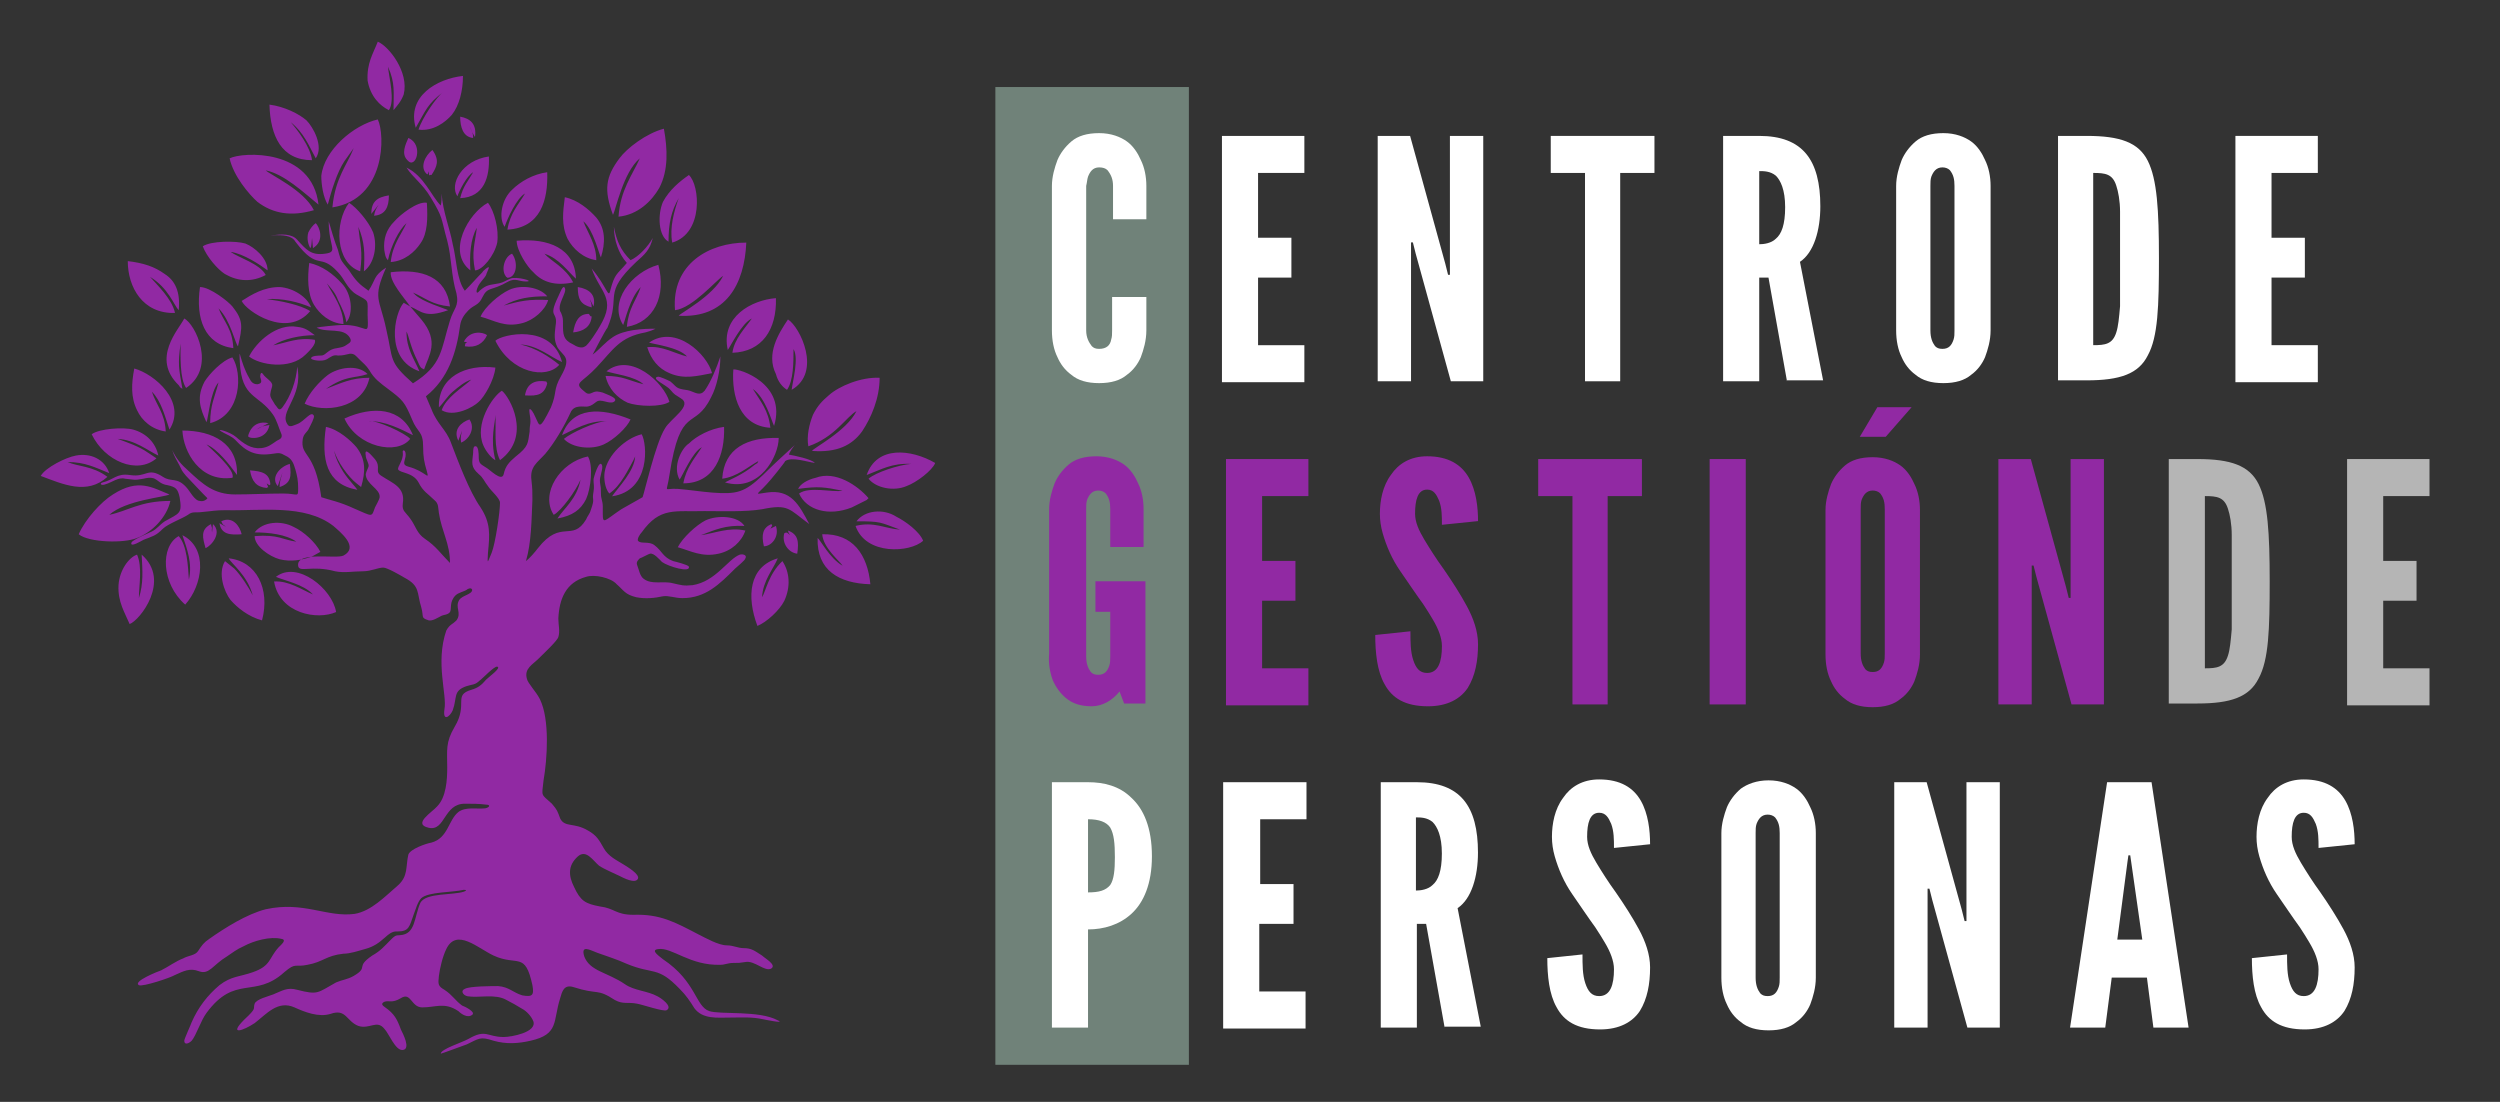 <svg xmlns="http://www.w3.org/2000/svg" xmlns:xlink="http://www.w3.org/1999/xlink" id="Capa_1" x="0px" y="0px" viewBox="0 0 270 119" style="enable-background:new 0 0 270 119;" xml:space="preserve"><rect x="0" y="0" width="270" height="119" fill="#333333" stroke="none"/><style type="text/css">	.st0{fill-rule:evenodd;clip-rule:evenodd;fill:#708279;}	.st1{fill-rule:evenodd;clip-rule:evenodd;fill:#9129A3;}	.st2{fill:#FFFFFF;}	.st3{fill:#9129A3;}	.st4{fill:#B5B5B5;}</style><g>	<rect x="107.5" y="9.4" class="st0" width="20.9" height="105.6"></rect>	<path class="st1" d="M39.8,31.4c-1-0.7-1.4-1.1-2.1-2.2c-0.3-0.4-0.9-1-1-1.5c-0.1-0.3-0.1-0.3-0.2-0.7c-0.4-1-0.7-2.1-1-3.1  c0,2.8,1.1,3.3-0.4,3.5c-1.5,0.2-2-0.4-3-1.5c-0.6-0.7-1.8-0.6-2.6-0.5c-0.6,0.1,0.1,0,0.2,0c0.8,0,1.8,0,2.2,0.7  c2.5,3.3,2.6,1.1,4.6,3.3c0.7,0.7,1,1.8,2,2.4c1.4,0.8,1.2,0.5,1.2,2.2c0.1,2.7,0.1,1-2.8,1.1c-0.3,0-2.6,0.2-2.7,0.3  c1.2,0.6,2.9-0.1,3.6,1.1c0.2,0.4,0,0.5-0.3,0.7c-0.4,0.3-0.6,0.3-1.1,0.4c-1,0.1-1.2,0.8-1.7,0.8c-0.2,0-1.1,0-1.1,0.3  c0,0.2,1.2,0.4,1.7,0.1c0.5-0.3,0.7-0.5,1.2-0.4c0.6,0,0.8-0.1,1.3-0.2c0.5,0,0.6,0.2,1,0.6c0.5,0.5,0.7,0.6,1.1,1.2  c0.5,0.9,1.2,1.4,2,2c1.6,1.2,1.8,1.4,2.6,3.3c0.6,1.5,1.2,1.2,1.2,3c0,1,0.1,1.6,0.4,2.6c0.3,1.1-0.1,0-2-0.5  c-0.7-0.2-0.4-0.5-0.3-1.1c0.1-0.8-0.4-0.8-0.3-0.4c0.1,0.8-0.6,1.5-0.5,1.8c0.2,0.4,1.6,0.3,2.2,1.4c0.5,1,1,1.2,1.7,1.9  c0.5,0.4,0.4,0.8,0.5,1.4c0.3,2,1.2,3.3,1.2,5.4c-1-1-1.5-1.8-2.7-2.6c-0.9-0.6-1-1.4-1.6-2.2c-0.5-0.7-0.9-0.8-0.8-1.6  c0.3-1.8-1.1-2.2-2.3-3c-0.8-0.5,0-0.9-0.7-1.8c-0.2-0.2-1.2-1.5-1-0.4c0,0.4,0.4,0.9,0.3,1.2c-0.1,0.3-0.2,0.4-0.3,0.8  c0,1.1,1.6,1.6,1.5,2.5c0,0.2-0.4,0.9-0.5,1.1c-0.4,1.1-0.2,1-2.3,0.1c-1.5-0.7-2.6-0.9-3.5-1.2c-0.7-5.1-2.3-4.3-2-6.3  c0.1-0.6,0.5-0.7,0.7-1.2c0.1-0.2,0.6-1.1,0.5-1.3c-0.3-0.6-1,0.6-1.8,0.9c-0.3,0.1-0.8,0.4-1,0.1c-1.1-1.4,1.7-3,1-6.3  c-0.1,1.5-0.7,3.2-1.6,4.4c-0.4,0.5-0.5,0-0.8-0.3c-0.2-0.4-0.6-0.8-0.5-1.2c0.1-0.8,0.5-0.9-0.2-1.5c-0.2-0.2-0.4-0.3-0.6-0.6  c-0.2-0.3-0.3,0-0.3,0.3c0.1,0.4,0.3,0.7-0.3,0.8c-0.5,0-0.7-0.3-0.9-0.7c-1-1.7-1.1-3.8-1-1.7c0.2,4,2,3.4,3.6,5.7  c0.4,0.6,0.6,1.4,0.9,2.1c0.1,0.4-0.1,0.5-0.5,0.7c-0.6,0.4-0.9,0.7-1.7,0.8c-1.1,0.1-1.9-0.5-2.7-1.2c-0.7-0.6-2.3-1-1.6-0.6  c0.5,0.3,1.1,0.5,1.5,0.9c1.2,1.3,2.2,1.8,4.1,1.5c0.6-0.1,0.8-0.1,1.3,0.2c0.7,0.3,0.9,0.8,1.1,1.5c0.2,0.7,0.3,1.2,0.3,2  c0,1.1,0,0.6-1.6,0.6c-1.8,0-3.5,0.1-5.2,0.1c-2.3,0-3.5-1.1-5.1-2.6c-0.7-0.6-1.3-1.3-1.7-2.2c0.2,0.7,0.5,1.1,0.8,1.7  c0.3,0.6,0.2,0.5,0.7,1.1l1.8,1.9c0.1,0.1,0.5,0.5,0.5,0.5c-0.1,0.2-0.5,0.4-0.8,0.3c-0.6,0-1.1-1.1-1.5-1.5  c-1-1.1-1.6-0.5-2.5-1.1c-1.7-1.1-1.7,0.1-3.6-0.2c-1.4-0.2-1.7,0.5-2.9,0.8c-0.4,0.1-0.2,0.4,0.3,0.2c0.7-0.2,1.4-0.8,2.1-0.6  c1.1,0.1,0.9,0.2,2,0c1.6-0.4,1.3,0.5,2.6,0.7c0.9,0.2,1.1,0.4,1.3,1.3c0.3,1.8,0,1.7-1.6,2.6c-0.6,0.4-0.8,0.8-1.4,1.1  c-0.4,0.2-2.1,0.9-2.2,1.2c-0.2,0.6,1.1-0.2,1.3-0.3c1-0.4,1.3-0.4,2.1-1.2c0.5-0.5,2.1-1.1,2.7-1.5c0.5-0.4,0.8-0.2,1.5-0.3  c1.2-0.1,1.4-0.2,2.6-0.2c3.7,0.1,8.5-0.7,11.6,1.7c0.8,0.7,2.8,2.3,1.1,3.2c-0.8,0.4-5.1-0.5-4.9,1.1c0.1,0.8,1.4-0.1,4,0.6  c1,0.2,1.9,0,3,0c0.9,0,1.6-0.4,2.2-0.4c0.4,0,1.8,0.8,2.3,1.1c1.7,0.9,1.3,1.6,1.8,3.2c0.3,1.1-0.1,1.1,0.8,1.4  c0.4,0.1,1-0.3,1.4-0.5c0.2-0.1,0.7-0.1,0.9-0.4c0.2-0.3-0.1-1.1,0.6-1.8c0.3-0.3,0.9-0.4,1.2-0.6c0.1-0.1,0.5-0.3,0.6,0  c0,0.5-1.1,0.6-1.4,1.1c-0.5,0.8,0.3,1.4-0.3,2.2c-0.5,0.5-0.7,0.4-1.1,1.1C47,71.6,48.3,75,48,76.6c-0.2,1.4,0.6,0.8,0.9,0.1  c0.5-1.4,0-2.1,1.5-2.6c0.6-0.2,0.9-0.1,1.4-0.6c0.2-0.1,1.6-1.6,1.9-1.5c0.5,0.1-0.9,1.1-1.2,1.4c-0.5,0.6-0.9,0.9-1.6,1.1  c-2,0.6-0.3,1.5-1.8,4c-1,1.7-0.8,2.5-0.8,4.4c0,1.3-0.1,3.2-1.1,4.2c-0.5,0.6-2.7,1.9-0.9,2.3c1.8,0.4,1.6-2.6,3.9-2.6  c0.8,0,1.5,0,2.3,0.1c0.5,0,0.4,0.3-0.1,0.4c-0.9,0.1-2.1-0.2-2.9,0.4c-1.1,0.9-1.1,2.8-2.9,3.3c-0.6,0.1-2.3,0.7-2.5,1.3  c-0.3,1.3,0,2.3-1.1,3.3c-1.4,1.2-2.9,2.8-4.7,3.1c-3,0.4-5.5-1.4-9.6-0.5c-2,0.5-4.4,2-6.1,3.2c-0.6,0.4-0.8,0.7-1.2,1.3  c-0.3,0.5-1.1,0.5-1.6,0.8c-0.8,0.3-1.6,0.9-2.4,1.3c-0.3,0.1-3.1,1.2-2.4,1.6c0.4,0.2,3.4-0.8,3.9-1.1c0.9-0.4,1.6-0.8,2.6-0.4  c1.1,0.4,1.5-0.7,3-1.6c0.6-0.4,1.1-0.8,1.8-1.1c1.1-0.6,2.9-1.1,4.1-0.8c0.6,0.1,0,0.6-0.3,0.9c-1.1,1.2-0.8,2-2.8,2.7  c-1.4,0.5-2.3,0.4-3.6,1.4c-1.3,1.1-2.3,2.4-3,4c-0.1,0.3-0.8,1.8-0.8,2c0,0.5,0.5,0.3,0.8,0c0.5-0.6,1-2.2,1.6-3  c3.1-4.2,5.2-1.5,8.4-4.4c1.3-1.1,1.1-0.5,2.5-0.8c1.7-0.3,2-1,3.9-1.2c0.7,0,1.6-0.3,2.3-0.5c2-0.5,2.4-2,3.5-1.9  c1.3,0,1.3-0.5,1.8-1.9c0.2-0.5,0.4-1.3,0.8-1.7c0.8-0.7,3.3-0.6,4.6-0.9c0.3,0,0.3,0.1,0,0.2c-1.2,0.4-4.1,0.1-4.7,1.2  c-0.7,1.6-0.5,3.4-2.2,3.5c-0.5,0-0.6,0.1-1,0.5c-0.7,0.7-1.1,1.2-2,1.7c-1.9,1.3-0.3,1.2-2,2.2c-0.7,0.4-1.2,0.4-1.9,0.7  c-2,1.1-1.9,1.4-4.2,0.8c-1.1-0.3-1.6,0.1-2.6,0.5c-0.5,0.2-1.8,0.5-2,1c-0.2,0.6,0.3,0.4-1.1,1.7c-1.8,1.8-0.1,1.2,1.1,0.4  c1.3-1,2.5-2.5,4.3-1.7c1.1,0.5,2.6,1.1,3.9,0.7c1.7-0.6,1.7,0.8,3,1.3c1.2,0.4,2-0.7,2.8,0.3c0.5,0.5,1.2,2.4,2,2.3  c0.9-0.1,0-1.8-0.2-2.2c-0.4-1.1-0.7-1.7-1.7-2.4c-0.3-0.2-0.5-0.4-0.1-0.6c0.5-0.2,0.8,0.2,1.8-0.4c1.1-0.7,1.1,1,2.3,1  c1.5,0,2.4-0.6,3.9,0.4c0.3,0.3,1,0.8,1.5,0.4c0.4-0.3-0.8-0.9-1.1-1c-0.8-0.6-1-1.1-1.9-1.7c-0.7-0.4-0.7-0.6-0.6-1.5  c0.1-0.8,0.4-2.1,0.8-2.9c1.1-2.3,3.4-0.1,5.1,0.7c2.6,1.2,3.4-0.5,4.2,3.2c0.2,1.1,0,1.3-1.1,1.1c-1-0.3-1.4-0.9-2.6-1  c-0.6,0-3.1,0-3.6,0.3c-0.5,0.2-0.2,0.7,0.3,0.8c1.2,0.2,3-0.3,4.2,0.4c0.6,0.3,1.1,0.6,1.6,0.9c0.6,0.3,1.1,0.9,1.3,1.4  c0.4,1.2-2.4,1.7-3.2,1.7c-1.8,0-1.9-0.9-3.8,0.2c-0.7,0.4-3,1.1-3,1.6c0.1,0,2.5-0.9,2.8-1c1.3-0.6,1.4-0.9,2.9-0.4  c1.4,0.4,2.7,0.3,4,0c3.1-0.7,2.4-2.1,3.2-4.6c0.2-0.7,0.4-1.5,1.4-1.2c2.8,0.9,2.5,0.1,4.5,1.4c0.9,0.5,1.4,0.2,2.4,0.4  c0.6,0.1,2.9,0.9,3.2,0.7c0.7-0.4-0.6-1.3-1-1.5c-1.1-0.6-2.5-0.6-3.5-1.3c-1.9-1.3-3.8-1.4-4.4-3c-0.4-1.3,0.6-0.7,1.4-0.4  c1.1,0.4,2.1,0.7,3.2,1.2c2.9,1.2,3.3,0.2,5.7,2.7c0.7,0.7,1.1,1.3,1.6,2.1c0.9,1.2,2.5,1,3.8,1s2.4-0.1,3.7,0.2  c0,0,2.4,0.5,1.5,0.1c-2-1.1-6.2-0.6-7.4-1c-1.5-0.5-1.4-3.2-5-5.6c-0.2-0.2-1.5-1-0.5-1.1c1.5-0.2,3.4,1.8,6.7,1.7  c0.5,0,0.8-0.2,1.4-0.2c0.6,0,0.7,0,1.3-0.1c1-0.2,2.1,1.1,2.8,0.7c0.6-0.4-0.7-1.1-1-1.4c-0.8-0.5-1.1-0.8-2-0.8  c-0.6,0-1.1-0.3-1.8-0.3c-0.9,0-2.3-0.8-3.1-1.2c-2.5-1.3-4.1-2.2-7-2.1c-1.9,0-2-0.7-3.6-0.9c-1.6-0.3-2.1-0.6-2.8-2.1  c-0.6-1.2-0.7-2.3,0.4-3.3c0.9-0.8,1.6,0.4,2.3,1c0.6,0.4,1.6,0.8,2.2,1.1c0.4,0.2,1.7,0.9,2,0.3c0.2-0.5-1.2-1.3-1.5-1.5  c-0.8-0.5-1.7-0.9-2.2-1.8c-0.5-0.9-0.8-1.4-1.7-1.9c-1.5-0.9-2.5-0.3-3-1.3c-0.3-0.8-0.3-0.9-0.9-1.6c-1.2-1.1-1.1-0.7-0.9-2.5  c0.4-2.3,0.7-6.6-0.4-8.8c-0.4-0.8-1.3-1.7-1.4-2.2c-0.3-1.1,0.6-1.5,1.3-2.2c0.5-0.5,2-1.9,2.1-2.3c0.2-0.6,0-1.3,0-2  c0.1-2.1,0.8-3.9,3-4.5c0.9-0.3,2.7,0.1,3.3,0.8c0.8,0.7,0.9,1.1,2.1,1.4c1,0.2,2,0.1,2.9-0.1c0.6-0.1,1.3,0.2,2.1,0.2  c2.5,0,4-1.5,5.7-3.2c0.2-0.2,1.1-0.9,1.1-1.1c0.2-0.3-0.2-0.5-0.6-0.4c-1.3,0.5-2.6,2.9-5.1,3.3c-1,0.1-1.2,0-2.1-0.2  c-1.1-0.3-2.3,0.2-3.2-0.5c-0.4-0.3-0.5-1-0.7-1.5c-0.1-0.3,0.1-0.5,0.3-0.7c0.1,0,1-0.5,1.1-0.5c0.4-0.1,1,0.6,1.3,0.9  c0.7,0.5,3.1,1.2,2.9,0.5c-0.1-0.2-1.3-0.5-1.7-0.6c-1.1-0.4-1.2-1.1-2-1.7c-0.6-0.5-1.5-0.1-1.8-0.5c-0.1-0.2,0.2-0.7,0.4-0.9  c2-2.8,3.6-2.2,6.8-2.3c1.9,0,4.4,0.1,6.2-0.2c2.9-0.6,2.9,0,5.1,1.6c-1.1-2.1-2-3.8-4.6-3.4c-1.4,0.2-1.1,0.3,0-0.9  c0.4-0.4,2-2.4,2-2.5c0.7-0.5,2.4,0.1,3.2,0.2c-0.3-0.4-2.2-0.8-2.8-0.9c0.2-0.7,1.6-2.1,0.6-1c-1.1,1-2.3,2.1-3.4,3.2  c-2,1.9-2.8,2.1-5.5,1.9c-1.2-0.1-2.5-0.3-3.7-0.4c-1.6-0.1-1.2,0.6-0.9-1.5c1.2-7.8,2.7-4.7,4.5-8.4c0.6-1.1,1-2.9,1-4.4  c-0.4,1.2-1,2.7-1.7,3.7c-0.5,0.6-1,0.2-1.6,0c-0.3-0.1-0.7-0.1-1-0.2c-0.5-0.1-0.7-0.5-1.1-0.8c-0.2-0.1-1.2-0.6-1.4-0.5  c-0.7,0.2,1,0.9,1.4,1.4c0.5,0.6,0.5,0.5,1.1,0.9c1.4,0.8-1.1,2.2-1.7,3.3c-1,1.6-2.2,6.9-2.4,7.4L67.1,55c-1.8,1.2-2,1.7-2,0.5  c0-0.3,0-0.5,0-0.8c0-0.6-0.2-0.8-0.2-1.4c0-0.6,0-0.6-0.1-1.2c-0.1-0.6,0.4-1.5,0.2-1.9c-0.3-0.6-0.9,1.4-0.9,1.6  c0,0.5,0.1,0.7,0,1.3c-0.2,1.1,0.2,0.6-0.3,2c-0.1,0.4-0.4,0.7-0.5,1c-1.5,2.5-2.7-0.1-5.2,3.1c-0.3,0.4-0.9,1.1-1.3,1.4  c0.6-2,0.6-4.5,0.7-6.6c0-1,0-1.2-0.1-2.1C57.2,50.4,58,50,58.9,49c1-1.2,2-2.9,2.7-4.4c0.4-1,1.5-0.6,1.9-0.7  c0.4-0.1,0.5-0.2,0.9-0.5c0.5-0.4,1.4,0.3,1.9,0c0.6-0.4-0.8-0.8-1.2-1c-0.4-0.1-0.7-0.2-1.1,0c-0.6,0.3-0.7,0-1.1-0.3  c-0.9-0.8,0-0.8,1.5-2.4c1.8-1.9,2.5-3.3,5.3-3.8c0.4-0.1,0.7-0.2,1.1-0.4c-1.4,0-3.4,0.1-4.6,0.9c-0.9,0.6-1.4,1.3-2.2,1.9  c0,0,1.4-2.7,1.6-2.9c1.5-3.5-0.6-3.6,3.1-7.1c0.9-0.8,1.5-1.3,1.8-2.6c-0.5,0.9-1.5,2-2.4,2.4c-1.1-1.1-1.5-2.1-1.8-3.6  c0,1.4,0.5,2.9,1.4,3.9c-1.1,1.3-1.3,1.1-1.8,3c-0.2,0.9-0.4-0.5-2-2.4c0.9,2.6,2.7,3.2,0.9,6.2c-0.2,0.4-1.3,2.1-1.6,2.2  c-0.4,0.3-1,0-1.3-0.2c-1.1-0.5-1.1-1.1-1.1-2.2c0-0.6,0-0.7-0.2-1.2C60,33,61.3,31.6,61,31.1c-0.2-0.4-0.5,0.5-0.7,0.9  c-1.2,2.5,0,1.5-0.3,3.2c-0.1,0.9-0.2,1.5,0.2,2.3c0.6,1,1.6,1,0.4,3.1c-0.9,1.6-0.4,1.7-1.1,3.4c-1.3,2.6-1.2,2-1.7,1  c-0.1-0.3-0.8-1.5-0.6-0.3c0.2,1.1,0,1,0,1.9c-0.2,1.3-0.1,1.6-1.5,2.7c-0.7,0.6-1.1,1-1.3,1.9c-0.2,0.9-1.5-0.5-1.9-0.7  c-0.6-0.4-0.8-0.4-0.8-1.2c0-0.2,0-1.2-0.4-1.1c-0.2,0-0.2,0.5-0.2,0.7c-0.1,1.1-0.3,1.5,0.6,2.3c0.5,0.4,0.6,0.8,1,1.3  c0.3,0.5,1.3,1.3,1.3,1.8c0,1-0.5,4.4-0.9,5.4c-0.4,0.9-0.5,1.5-0.4,0c0.2-2,0.3-3.2-0.8-4.9c-1.2-1.7-2.4-4.9-3.2-7  c-0.5-1.4-1.5-2-2.1-3.6c-0.2-0.5-0.4-0.9-0.6-1.4c2.4-1.9,3.3-4.7,3.7-7.7c0.1-0.6,0.4-1.1,0.9-1.6c0.6-0.6,1.1-0.5,1.5-1.4  c0.6-1.2,0.9-0.6,2.8-1.7c0.8-0.4,1.1,0,1.9,0c1.1,0-1.1-0.6-1.7-0.3c-0.5,0.2-0.7,0.4-1.2,0.5c-1,0.2-1.3,0.1-2.1,0.8  c-0.4,0.5-0.4,0-0.2-0.4c0.2-0.5,0.7-0.9,0.9-1.3c0-0.1,0.3-0.7,0.3-0.8c0-0.2-0.7,0.4-0.7,0.5c-0.6,0.6-1.2,1.3-1.9,2  c-0.9-1.2-0.9-3.5-1.3-5c-0.3-1.7-1.1-3.6-1.2-5.5c0,0.4,0,0.9-0.1,1.3c-1-1-1.8-3.2-3.7-4.1c0.7,1.1,1.7,1.7,2.6,3.2  c1.4,2.3,1.1,2.2,1.8,4.7c0.5,1.9,0.4,3.7,1,5.7c0.3,1.4-0.3,1.6-0.7,2.9c-1,3.2-0.8,4.8-4,6.8c-2.7-2.4-2.1-2.5-2.9-5.9  c-0.7-3.3-1.5-3.2,0-6.6C40.3,29.8,40.6,30.2,39.8,31.4L39.8,31.4z M49.4,21.2c0.2-0.6,1-2.2,1.7-2.6c-0.5,0.9-1.1,1.5-1.4,2.8  c2.6-0.1,3.2-2.3,3.1-4.5C49.9,17.3,48.5,19.9,49.4,21.2L49.4,21.2z M49.5,47.6l0.4-1.1c-0.1,0.5-0.2,0.7-0.1,1.3  c0.8-0.3,1.6-1.5,0.9-2.5C49.8,45.6,48.9,46.4,49.5,47.6L49.5,47.6z M29.1,45.9c-0.7,0.1-1,0.2-1.4,0.5l1.3-0.7  c-1.8-0.4-2.2,1.3-2.2,1.4C26.8,47.4,28.8,47.6,29.1,45.9L29.1,45.9z M51.1,14.9c0-0.6-0.2-0.8-0.4-1.3c0.1,0.3,0.4,0.9,0.6,1.2  c0.2-1.4-0.5-2-1.6-2.2C49.7,13.7,50,14.8,51.1,14.9L51.1,14.9z M33.5,26.8c0.1-0.2,0.1,0.1,0.2-1.1l0.1,1.1  c1.3-0.8,0.7-2.3,0.3-2.7c-0.3,0.2-0.6,0.6-0.8,1C33.1,25.8,33.3,26.4,33.5,26.8L33.5,26.8z M50.1,36.9c0.1,0,0.3,0.1,0.4,0  c-0.3,0.3-0.2,0-0.3,0.5c1.2,0.2,2-0.3,2.4-1.2C52.1,35.8,50.7,35.7,50.1,36.9L50.1,36.9z M22.2,59.2c0.7-0.3,1.8-1.7,0.8-2.6  l-0.1,0.9c-0.1-0.6,0.1-0.2-0.1-0.8v-0.1C21.6,57.2,21.9,58.1,22.2,59.2L22.2,59.2z M40.1,23.1l0.8-1c-0.3,0.5-0.4,0.6-0.5,1.2  c1.2-0.1,1.6-0.9,1.6-2.2C40.7,21.3,40.1,21.8,40.1,23.1L40.1,23.1z M63.9,33.2c0-0.5-0.1-0.5-0.2-0.9l0.4,0.8  c0.3-1.3-0.5-1.9-1.7-2.1C62.4,32.3,62.7,32.9,63.9,33.2L63.9,33.2z M54.8,30c1,0,1.2-1.7,0.5-2.6c-0.8,0.3-1.2,1.7-0.7,2.4  C54.7,30,54.6,29.8,54.8,30L54.8,30z M61.9,35.9c1.1-0.1,1.9-0.6,2-1.7c-0.2-0.2,0,0.2-0.3-0.3C62.5,33.9,62.1,34.7,61.9,35.9  L61.9,35.9z M85.3,57.8c-0.2-0.2-0.3-0.4-0.6-0.2c-0.3,1.1,0.5,2.1,1.4,2.2c0.2-1.3,0.1-2.1-1-2.5C85.2,57.7,85.2,57.5,85.3,57.8  L85.3,57.8z M30,52.5c0.1-0.3,0.5-1.4,0.5-1.5c-0.1,0.6-0.3,0.8-0.3,1.6c1.2-0.4,1.3-1.1,1.1-2.5C30.2,50.4,29.2,51.6,30,52.5z   M82.5,59c0.8,0,1.7-1,1.3-2.2l-0.6,0.3c0.3-0.5,0.2-0.3,0.1-0.5C82.4,57,82.2,57.7,82.5,59L82.5,59z M23.9,56.3  c0.2,0.5,0.2,0.3,0.5,0.6l-0.7-0.4c0.2,1.2,1.1,1.3,2.4,1.2C25.9,56.8,25.1,55.7,23.9,56.3L23.9,56.3z M28.8,52.7  c0.1-0.2,0.3,0.2,0-0.5c0.4,0.3,0.3,0.2,0.4,0.1c-0.1-1.2-0.9-1.4-2.2-1.5C27.2,52,27.7,52.6,28.8,52.7L28.8,52.7z M46.1,18.8  c0.2,0,0,0.2,0.2-0.3c0.1,0.8-0.1,0.3,0.3,0.4c0.6-0.9,0.9-1.6,0.1-2.7C45.9,16.8,45.3,18.1,46.1,18.8L46.1,18.8z M56.7,42.7  c1.4,0.1,2.1-0.1,2.4-1.3l-0.1-0.2C57.8,41,56.9,41.4,56.7,42.7L56.7,42.7z M44.1,14.9c-0.3,0.7-0.8,1.7-0.1,2.4  C44.9,18.4,45.8,15.6,44.1,14.9z M4.4,51.4c2.4,0.9,5,2.1,7.2,0.1c-1.6-1.2-3.2-1.1-4.3-1.6c1.9,0,3,0.6,4.5,1.2  c-0.5-1.5-2-2.2-3.6-1.9C7.1,49.4,4.9,50.5,4.4,51.4L4.4,51.4z M38.6,52.9c-0.1-0.2-0.9-1-1.5-1.9c-0.4-0.6-0.9-1.6-1-2.3  c0.3,1.1,1.5,2.8,2.4,3.5l0.5,0.4c0.5-1.7,0.5-3-0.5-4.3c-0.6-0.7-1.9-1.9-3.3-2.2C34.7,49.6,35.2,52.3,38.6,52.9L38.6,52.9z   M44.3,33.1c1.2,0.5,1.6,1.3,4.1,0.4c-0.4-0.2-2.8-0.9-3.6-1.7c-0.1-0.1-0.1-0.1-0.2-0.2c1.4,0.6,2,1.3,4,1.5  c-0.4-3.2-3-4.1-6.4-3.7C42.1,30.5,43.7,32.2,44.3,33.1l-0.7-0.4c-1,1.1-2.1,6.1,1.7,7.4c-0.6-1.4-1.4-2.4-1.4-4.3  c0.3,0.6,0.4,1.6,1.2,3.2c0.3,0.7,0.3,0.7,0.7,0.9c0.5-1.5,1.7-3-0.3-5.4L44.3,33.1z M25.2,37.6c-0.1-2.1-1-2.8-1.6-4.3  c1.3,1.3,1.8,3.8,2.1,4.1c0.5-2.1,0.6-2.8-0.6-4.3c-0.4-0.5-2.4-2.1-3.5-2.1C21.1,34.4,22.1,37.2,25.2,37.6L25.2,37.6z M60.7,47  c1.3-0.6,2.9-1.6,4.8-1.5c-1.2,0-3.9,1.3-4.6,1.9c0.9,1,3,1.2,4.3,0.6c1.1-0.5,2.5-1.8,2.9-2.7C64.9,44,61.8,43.9,60.7,47L60.7,47z   M81.8,67.6c1-0.4,2.4-1.7,2.9-2.7c0.7-1.5,0.6-3.1-0.2-4.3c-1.5,1.4-1.8,3.3-2.2,3.9c0.1-1.8,1.2-3,1.7-4.2  C80.9,61.2,80.6,64.4,81.8,67.6L81.8,67.6z M37.2,45.2c1.4,3.1,5.7,4,7.1,2.2c-0.5-0.6-3.7-2.1-4.5-1.9c1.7-0.1,3.6,0.9,4.8,1.5  C43.4,44,40.3,43.8,37.2,45.2L37.2,45.2z M41.9,28.1c0.3-1.5,1.2-3.3,2-4c-0.6,1.3-1.5,2.3-1.7,4.2c1.5-0.1,2.6-1.1,3.2-2  c0.8-1.1,0.8-2.8,0.7-4.4c-1-0.2-2.9,1.3-3.5,2c-0.9,0.9-1.2,1.9-1.1,3.1C41.6,27.5,41.6,27.8,41.9,28.1L41.9,28.1z M21.9,26.6  c0.4,1.1,1.6,2.5,2.4,3c1.4,0.8,2.9,0.9,4.4,0.1c-0.6-1.2-3-1.9-3.8-2.5c1.4,0.2,3.2,1.4,4,2c0-1.3-1.4-2.5-2.4-2.9  C25.5,26,22.8,26,21.9,26.6L21.9,26.6z M83.2,46.2c-0.2-1.9-1.1-2.9-1.9-4.2c1.4,1,2,3.4,2.3,4c1.4-4.6-3.8-6.2-4.4-6.1  C79,42.8,79.9,46,83.2,46.2L83.2,46.2z M20.4,62.6c-0.1-1.5-0.2-3.7-1.1-4.7c-2,1.1-1.9,5.1,0.7,7.4c1.9-2.1,2.5-6.1-0.3-7.5  C20.2,59.3,20.8,60.8,20.4,62.6L20.4,62.6z M18.9,33.8c-0.3-1.5-2-3.1-2.7-3.9c2,1.2,2.6,3.1,3.1,3.6c0.2-2-0.4-3.2-1.5-3.9  c-1.1-0.8-2.3-1.2-4-1.4C13.8,31,15.4,33.9,18.9,33.8L18.9,33.8z M64.4,28.1c0-1.7-0.9-2.9-1.4-4.2c1.1,0.9,1.7,3.6,1.9,3.9  c0.5-1.6,0.5-3.1-0.5-4.3c-0.8-0.9-2-1.9-3.4-2.2c-0.2,1.6-0.4,3,0.3,4.5C61.9,26.9,63,27.9,64.4,28.1L64.4,28.1z M73.2,59.1  c1.4,0.4,2.6,1.1,4.4,0.7c1.4-0.3,2.5-1.3,2.9-2.5c-1.8-0.4-3.3,0.3-4.8,0.5c1.6-0.6,2.6-1.1,4.7-1c-0.7-1.1-2.9-1.2-4.2-0.6  C75.2,56.7,73.7,58.1,73.2,59.1L73.2,59.1z M65.5,40.1c0.8,0.3,3,0.5,4,1.4c-1.6-0.4-2.2-0.9-4.1-0.9c0.3,1.4,1.3,2.4,2.4,2.9  c1.1,0.4,3.6,0.5,4.5-0.1C71.7,41.3,68.1,38,65.5,40.1L65.5,40.1z M38.9,29.3c0.3-2.2,0-2.8-0.2-4.8c0.7,1.7,0.7,2.8,0.6,4.8  c1.1-0.8,1.5-2.7,1-4.2c-0.5-1.2-1.8-2.7-2.6-3.2C36.1,24,36.2,28.4,38.9,29.3L38.9,29.3z M14,67.4c1.1-0.4,4.5-4.7,1.3-7.5  c0.1,1.8,0.2,3.1-0.3,4.7c0-1.3,0.4-3.4-0.2-4.7c-0.9,0.3-1.9,1.7-2,3.3C12.7,65,13.5,66.2,14,67.4L14,67.4z M51.9,34.2  c1.5,0.4,2.6,1.2,4.5,0.7c1.2-0.3,2.5-1.4,2.8-2.5c-2.1-0.1-3,0.1-4.8,0.6c1.5-0.8,2.8-1,4.7-1c-0.8-1-2.8-1.3-4.1-0.7  C53.9,31.8,52.3,33.2,51.9,34.2L51.9,34.2z M50.8,29.2c-0.1-1.6,0-3.4,0.7-4.6c-0.2,1.7-0.6,2.6-0.2,4.6c0.8,0,2.1-1.6,2.4-3  c0.2-1.4-0.3-3.4-1-4.3C50.6,23,48.2,27.2,50.8,29.2L50.8,29.2z M61.9,30.5c-0.8-1.6-2.4-2.3-3.1-3.1c1.6,0.5,2.6,2,3.4,2.7  c-0.1-3.3-3-4.4-6.4-4.1c0,1.1,1.2,2.9,1.8,3.4C58.6,30.5,60,30.9,61.9,30.5L61.9,30.5z M27.5,57.5c1.5,0,3.4,0.2,4.5,1  c-1.5-0.2-1.9-0.8-4.5-0.6c0,1.1,1.6,2.2,2.7,2.5c1.2,0.3,2.4,0.1,3.5-0.3l0.9-0.5c-0.5-1-1.8-2.2-2.9-2.7  C30.4,56.2,28.4,56.3,27.5,57.5L27.5,57.5z M65.8,53.3c0.6-0.4,1.1-1,1.6-1.8c0.2-0.3,1.1-1.9,1.2-2.2c-0.1,1.6-1.8,3.3-2.5,4.3  c4.2-0.6,3.8-5.7,3.2-6.7c-1.7,0.4-3.7,2.2-4,4.1C65.2,51.6,65.3,52.7,65.8,53.3L65.8,53.3z M93.6,51.3c1.6-0.6,2.7-1.3,4.8-1.2  c-1.3,0.1-3.8,0.9-4.6,1.6c0.8,1,2.7,1.4,4.1,0.8c1.1-0.4,2.8-1.7,3.1-2.5C98.4,48.5,94.7,48.1,93.6,51.3L93.6,51.3z M72.2,26.1  c0-2,0.3-3.3,1.1-4.7c-0.5,1.4-1,3.2-0.7,4.8c3.4-1,3-6.2,1.8-7.3c-1,0.7-2.1,1.6-2.8,2.9C71,23.2,71.1,25.5,72.2,26.1z M54.5,24.5  c0.3-0.9,1.3-3.1,2.2-3.6c-0.7,1.2-1.6,2.1-1.9,3.9c3.6-0.2,4.4-3.2,4.3-6.2c-1.5,0.2-2.9,1-3.8,1.9C54.2,21.5,53.8,23.5,54.5,24.5  L54.5,24.5z M17.9,46.6c-0.1-2-1-2.8-1.5-4.3c1,1,1.4,2.6,1.9,4.1c1.9-3-1.6-6-3.8-6.6c-0.3,1.6-0.4,3.1,0.3,4.5  C15.3,45.4,16.4,46.4,17.9,46.6L17.9,46.6z M53.5,49.7c-0.6-2.4,0-4,0-4.9c0.1,1.6-0.2,3.5,0.5,4.9c3.5-2.6,1-6.9,0.2-7.5  c-1,0.6-3,3.6-2,5.9C52.5,48.8,53.1,49.5,53.5,49.7L53.5,49.7z M25.1,51.6c0.4-0.8-2.4-3.2-2.8-3.6c1.2,0.5,2.5,2.2,3.3,3.3  c0.1-3.4-2.6-4.8-5.9-4.8C19.8,48.8,21.6,52.1,25.1,51.6L25.1,51.6z M22.3,45.6c0.2-0.4,0.4-3.3,1.3-4.3c-0.4,1.6-0.9,2.4-0.9,4.4  c3.4-0.9,3.5-5.4,2.4-7.1c-1.1,0.3-2.5,1.8-3,2.6C21.2,42.9,21.6,44.1,22.3,45.6L22.3,45.6z M86.2,52.8c2.2-0.3,2.8-0.2,4.8,0.2  c-1.1,0.2-3.6-0.5-4.7,0.3c0.8,1.8,3.2,2.5,5.7,1.5l1.6-0.8c0.1-0.1,0.1-0.1,0.2-0.2c-1.2-1.4-3.6-3-5.7-2.2  C87.2,51.8,86.4,52.3,86.2,52.8L86.2,52.8z M44.9,13.8c1.1-1.9,1.2-2.5,3-3.9c-0.7,0.5-2.3,2.8-2.7,4.1c1.6,0.2,2.9-0.8,3.6-1.6  c0.8-1,1.2-2.6,1.2-4.2C47.2,8.5,43.9,10.4,44.9,13.8L44.9,13.8z M70.1,37c0.6,0.2,3.2,0.5,4.1,1.5c-1.3-0.3-2.7-1.2-4.3-1  c0.4,1.3,1.2,2.3,2.4,2.8c1.6,0.7,3,0.3,4.6,0C76.4,38.3,73,35,70.1,37L70.1,37z M42,11.9c0.7-1,0-3.6-0.1-4.7  c0.8,1.8,0.6,2.7,0.6,4.7c0.4-0.5,0.8-0.9,1.1-1.7C44.2,7.8,42,5,40.8,4.5c-0.5,1.3-1.2,2.3-1.1,4.2C40,10.4,41,11.4,42,11.9  L42,11.9z M37.1,35c-0.1-1.9-1.1-3.1-1.8-4.4c0.5,0.6,0.9,1,1.2,1.8c0.4,0.8,0.8,1.6,0.9,2.4c0.8-0.9,0.6-3.1-0.5-4.2  c-0.9-1-2.1-1.9-3.5-2.2c-0.2,1.6-0.2,3.3,0.5,4.5C34.5,33.9,35.6,34.9,37.1,35L37.1,35z M67.3,35.1c0.2-0.4,0.7-2.9,1.9-4.1  c-0.5,1.5-1.3,2.2-1.5,4.3c2.9-0.5,4.3-3.3,3.4-6.7C68.2,29.4,65.7,32.6,67.3,35.1z M26.9,38.5c1.1,0.9,4.4,1.5,6.1-0.2  c0.3-0.3,1.2-1.1,1-1.6c-1.8-0.3-3,0.3-4.5,0.6c1.1-0.7,2.9-1.1,4.5-1.1c-0.7-0.5-1-0.8-1.9-0.9C29.9,34.9,27.7,36.9,26.9,38.5  L26.9,38.5z M9.9,46.9c1.4,2.9,4.9,4.4,7,2.6L16,48.9c-1-0.7-2.2-1.1-3.3-1.5c1.9,0.1,3.3,1.3,4.4,1.8c-0.3-1.4-1.3-2.4-2.7-2.8  C13.3,46.1,10.7,46.3,9.9,46.9L9.9,46.9z M19.7,42c-0.4-2.3-0.5-2.6-0.2-4.9c0,1.3-0.1,3.8,0.6,4.8c3.3-2.2,1-6.9-0.2-7.5  c-0.6,1.2-3.6,4.3-0.6,7.2C19.5,41.9,19.4,41.8,19.7,42L19.7,42z M26.1,32.5c0.5,1.1,4.9,4.1,7.4,1.1c-1.1-0.7-3.2-1.1-4.7-1.3  c1.7-0.1,3.4,0.3,4.8,0.9c-0.4-1.1-1.9-2.1-3.4-2.2C28.5,31,27.2,31.8,26.1,32.5L26.1,32.5z M85,42.1c0.7-1,0.7-3,0.7-4.4  c0.6,1-0.1,3.5-0.2,4.4c3.3-1.9,0.9-6.8-0.4-7.6c-1,1.5-2.4,3.7-1.3,5.9C84,41.2,84.5,41.8,85,42.1L85,42.1z M78.6,37.8  c0.3-0.4,1.5-2.9,2.6-3.4c-0.7,1-1.9,2.2-2.1,3.7c3.2-0.1,4.8-2.5,4.7-5.9C81.2,32.4,77.8,34.2,78.6,37.8L78.6,37.8z M91,61.1  c-1.4-0.8-2.4-2.8-2.7-3c-0.1,3.5,2.3,4.9,5.7,5c-0.3-3.2-1.9-5.5-5.2-5.4C88.9,59.2,90.8,60.7,91,61.1L91,61.1z M59.8,55.6  c0.8-0.4,2.4-2.6,2.9-3.8c-0.4,2.1-1.8,3.1-2.5,4.2c1.6-0.3,2.5-0.9,3.1-2.1c0.5-1.1,0.8-3.6,0.2-4.6  C60.5,49.9,58.3,53.3,59.8,55.6L59.8,55.6z M53.5,36.8c1.7,3.5,5.5,4.2,6.9,2.6c-1.1-0.9-2.5-1.8-4.2-2.2c1.9,0.1,3.3,1.4,4.5,1.9  C59.6,34.9,54.2,36.1,53.5,36.8z M92.5,56.3c2.7,0,2.5,0.1,4.7,0.9c-1.6-0.1-2.8-0.9-4.8-0.4c1.1,3.2,5.9,2.9,7.3,1.6  c-0.4-1-1.9-2.1-2.9-2.6C95.4,54.9,93.4,55.1,92.5,56.3L92.5,56.3z M47.4,44c0.6-0.6,0.9-1.2,1.5-1.7c0.6-0.5,1.3-1.1,2-1.3  c-1,0.9-2.7,1.9-3.2,3.3c1.3,0.8,3.4-0.3,4-0.9c0.6-0.5,1.7-2.4,1.8-3.7C50.3,39.3,47.3,40.7,47.4,44L47.4,44z M73.4,51.8  c0.4-0.6,1.4-3,2.4-3.5c-0.7,1.1-1.7,2.2-2,3.9c3.4,0,4.5-3.1,4.4-6.1c-1.5,0.2-3,1-3.8,1.8C73.6,48.4,72.6,50.4,73.4,51.8  L73.4,51.8z M27.3,64.3c-0.4-0.8-1.3-2.2-2-2.9l-1-0.8c-0.8,1.3-0.1,3.3,0.6,4.2c0.7,0.8,1.9,1.8,3.4,2.2c0.9-3.4-0.6-6.4-3.6-6.7  C25,60.9,26.7,62.1,27.3,64.3L27.3,64.3z M32.9,43.6c2,1,6.3,0.6,7-2.8c-2,0-3.1,0.6-4.7,1.2c2.2-1.5,3-1.1,4.5-1.6  c-1.1-1.1-3.2-0.7-4.3,0.1C34.5,41.2,33.4,42.4,32.9,43.6L32.9,43.6z M33.7,17.3c-0.2-1.5-1.6-3.3-2.3-4.1c1.4,1.1,2,2.6,2.7,3.9  c0.9-1.3-0.3-3.4-1-4.1c-0.8-0.7-2.4-1.5-4-1.7C29.2,14.7,30.4,17.3,33.7,17.3L33.7,17.3z M29.8,62.3c0.9,0.4,3,0.8,4,1.9  c-1.2-0.5-2.6-1.5-4.2-1.4c0.6,3.5,4.7,4.2,6.7,3.3C35.9,63.6,32.1,60.5,29.8,62.3z M78,51.7c1.6-0.2,2.8-1.3,3.9-1.9  c-0.2,0.4,0,0.1-0.4,0.4c-1.3,1.1-2.9,1.7-3.2,1.9c3.7,1.1,5.8-2.8,5.8-4.8C80.7,47.2,78.2,48.4,78,51.7L78,51.7z M8.5,57.7  c1.1,0.9,4.9,1,6.3,0.4c1.6-0.6,3.2-2.2,3.6-4c-3.3,0-4.6,1.1-6.6,1.5c1.8-1.6,6-1.9,6.5-2.2c-1.8-0.7-3.3-1.8-6.1,0  C10.9,54.2,9.2,56.1,8.5,57.7L8.5,57.7z M66.2,23.2c0.3-0.5,1.1-4.6,2.9-6.1c-0.8,1.8-2.1,3.4-2.3,6.3c2.1-0.2,3.6-1.7,4.4-3.1  c1-1.9,0.9-4.2,0.5-6.4c-1.9,0.5-4,2.1-4.8,3.2C65.4,19.1,65.2,20.5,66.2,23.2L66.2,23.2z M72.9,33.5c1.9-0.2,4.6-3.4,5.2-3.7  c-1.1,2.2-4.6,4-4.8,4.3c5.1,0.3,7.1-3.4,7.3-7.9C76.6,26.2,72.5,28.5,72.9,33.5z M87.3,48.2c2.9-1,4.1-3.2,5.2-3.8  c-1.1,2.2-4.7,4-4.8,4.3c2.7,0.2,4.3-0.6,5.4-2.1c1-1.5,1.9-3.6,1.9-5.8c-2-0.1-4.4,0.9-5.5,1.9c-0.7,0.6-1.2,1.1-1.7,2.1  C87.4,45.8,87.1,47.1,87.3,48.2z M24.8,17.1c0.4,1.9,2.1,3.9,3,4.7c1.7,1.3,3.7,1.6,6.1,0.9c-1.1-2.2-4.7-3.8-5.2-4.3  c2,0.4,4.1,2.4,5.7,3.7C33.7,16,26.2,16.4,24.8,17.1L24.8,17.1z M35.4,22.1c0.4-1.5,1-3.5,1.8-4.7l1-1.4c-0.7,1.8-2,3.2-2.3,6.4  c5.8-0.9,5.7-7.9,4.9-9.5c-2.6,0.6-5.8,3.3-6.1,6.1C34.7,19.9,34.9,21.3,35.4,22.1L35.4,22.1z"></path>	<g>		<g>			<g transform="translate(29.707, 576.878)">				<g>					<path class="st2" d="M94.1-544.8v3.6c0,1.1-0.3,2.1-0.6,2.9c-0.3,0.7-0.8,1.4-1.5,1.9c-0.7,0.6-1.7,0.9-3,0.9      c-1.3,0-2.3-0.3-3-0.9c-0.7-0.5-1.2-1.2-1.5-1.9c-0.4-0.8-0.6-1.8-0.6-2.9v-15.6c0-1,0.3-2,0.6-2.8c0.3-0.7,0.8-1.4,1.5-2      s1.7-0.9,3-0.9c1.3,0,2.3,0.4,3,0.9s1.2,1.3,1.5,2c0.4,0.8,0.6,1.8,0.6,2.8v3.6h-3.6v-3.6c0-0.7-0.2-1.2-0.6-1.7      c-0.2-0.2-0.5-0.3-0.9-0.3c-0.7,0-1,0.5-1.2,1c-0.1,0.3-0.1,0.6-0.2,1v15.6c0,0.8,0.3,1.3,0.6,1.7c0.2,0.2,0.4,0.3,0.8,0.3      c0.8,0,1.2-0.4,1.3-1c0.1-0.3,0.1-0.6,0.1-1v-3.6H94.1z"></path>				</g>			</g>		</g>		<g>			<g transform="translate(74.471, 576.878)">				<g>					<path class="st2" d="M57.5-562.2h8.9v4h-5v7H65v4.3h-3.6v7.3h5v4h-8.9V-562.2z"></path>				</g>			</g>		</g>		<g>			<g transform="translate(115.791, 576.878)">				<g>					<path class="st2" d="M37.1-549.5l-0.3-1.2h-0.2v15H33v-26.5h3.5l3.8,13.8l0.3,1.2h0.2v-15h3.6v26.5h-3.5L37.1-549.5z"></path>				</g>			</g>		</g>		<g>			<g transform="translate(164.881, 576.878)">				<g>					<path class="st2" d="M2.6-558.2v-4h11.2v4h-3.7v22.5H6.3v-22.5H2.6z"></path>				</g>			</g>		</g>		<g>			<g transform="translate(206.996, 576.878)">				<g>					<path class="st2" d="M-14-535.7l-2-11.2h-1v11.2h-3.9v-26.5h3.9c4.7,0,6.6,2.6,6.6,7.6c0,2.6-0.7,5-2.2,6l2.5,12.8H-14z       M-17-550.5c0.5,0,1.3-0.1,1.8-0.6c0.6-0.5,1-1.5,1-3.4c0-1.9-0.5-2.9-1-3.4c-0.6-0.5-1.3-0.5-1.8-0.5V-550.5z"></path>				</g>			</g>		</g>		<g>			<g transform="translate(253.084, 576.878)">				<g>					<path class="st2" d="M-38.1-541.2c0,1.1-0.3,2.1-0.6,2.9c-0.3,0.7-0.8,1.4-1.5,1.9c-0.7,0.6-1.7,0.9-3,0.9      c-1.3,0-2.3-0.3-3-0.9c-0.7-0.5-1.2-1.2-1.5-1.9c-0.4-0.8-0.6-1.8-0.6-2.9v-15.6c0-1,0.3-2,0.6-2.8c0.3-0.7,0.8-1.4,1.5-2      s1.7-0.9,3-0.9c1.3,0,2.3,0.4,3,0.9c0.7,0.5,1.2,1.3,1.5,2c0.4,0.8,0.6,1.8,0.6,2.8V-541.2z M-42-556.8c0-0.7-0.1-1.2-0.5-1.7      c-0.2-0.2-0.5-0.3-0.8-0.3c-0.7,0-1,0.5-1.2,1c-0.1,0.3-0.1,0.6-0.1,1v15.6c0,0.8,0.2,1.3,0.5,1.7c0.2,0.2,0.4,0.3,0.8,0.3      c0.7,0,1-0.4,1.2-1c0.1-0.3,0.1-0.6,0.1-1V-556.8z"></path>				</g>			</g>		</g>		<g>			<g transform="translate(326.366, 576.878)">				<g>					<path class="st2" d="M-104.1-535.7v-26.5h3.1c3.6,0,5.6,0.7,6.6,2.7c1,2,1.2,5.3,1.2,10.5s-0.1,8.5-1.2,10.5      c-1,2-3,2.7-6.6,2.7H-104.1z M-100.3-539.6c1.3,0,2.1-0.1,2.5-1.4c0.2-0.6,0.3-1.6,0.4-2.8c0-1.3,0-3,0-5.1c0-2.2,0-3.9,0-5.1      c0-1.2-0.2-2.2-0.4-2.8c-0.4-1.3-1.2-1.4-2.5-1.4V-539.6z"></path>				</g>			</g>		</g>		<g>			<g transform="translate(373.425, 576.878)">				<g>					<path class="st2" d="M-132-562.2h8.9v4h-5v7h3.6v4.3h-3.6v7.3h5v4h-8.9V-562.2z"></path>				</g>			</g>		</g>		<g>			<g>				<g>					<g transform="translate(29.707, 662.378)">						<g>							<path class="st3" d="M90.2-603.3v-4.1c0-0.7-0.1-1.2-0.5-1.7c-0.2-0.2-0.5-0.3-0.8-0.3c-0.7,0-1,0.5-1.2,1        c-0.1,0.3-0.1,0.6-0.1,1v15.9c0,0.8,0.2,1.3,0.5,1.7c0.2,0.2,0.4,0.3,0.8,0.3c0.7,0,1-0.4,1.2-1c0.1-0.3,0.1-0.6,0.1-1v-4.8        h-1.6v-3.3h5.4v13.2h-2.3l-0.5-1.3c-0.7,0.9-1.8,1.6-3,1.6s-2.1-0.3-2.8-0.9c-0.6-0.5-1.1-1.2-1.4-1.9        c-0.3-0.8-0.5-1.8-0.4-2.9v-15.6c0-1,0.3-2,0.6-2.8c0.3-0.7,0.8-1.4,1.5-2s1.7-0.9,3-0.9c1.3,0,2.3,0.4,3,0.9s1.2,1.3,1.5,2        c0.4,0.8,0.6,1.8,0.6,2.8v4.1H90.2z"></path>						</g>					</g>				</g>				<g>					<g transform="translate(75.707, 662.378)">						<g>							<path class="st3" d="M56.7-612.8h8.9v4h-5v7h3.6v4.3h-3.6v7.3h5v4h-8.9V-612.8z"></path>						</g>					</g>				</g>				<g>					<g transform="translate(117.027, 662.378)">						<g>							<path class="st3" d="M38.7-605.7c0-0.9,0-1.8-0.3-2.6c-0.3-0.7-0.6-1.2-1.3-1.2c-1,0-1.3,1.1-1.3,2.6c0,0.9,0.4,1.8,1,2.8        s1.3,2.1,2.1,3.2c0.9,1.3,1.8,2.7,2.5,4c0.7,1.3,1.2,2.7,1.2,4.1c0,1.8-0.3,3.4-1.1,4.7c-0.8,1.2-2.2,2-4.3,2        c-2.5,0-3.9-0.9-4.7-2.4c-0.8-1.4-1-3.4-1-5.3l3.8-0.4c0,1.1,0,2.2,0.3,3.1c0.3,0.9,0.7,1.4,1.5,1.4c1.2,0,1.6-1.2,1.6-2.9        c0-0.9-0.4-1.9-1-2.9c-0.3-0.5-0.6-1-1-1.6c-0.8-1.1-1.6-2.3-2.5-3.6c-0.9-1.3-1.5-2.7-1.9-4.1c-0.2-0.7-0.3-1.4-0.3-2.1        c0-1.4,0.3-3,1.2-4.2c0.8-1.2,2.1-2,3.9-2c2.3,0,3.7,0.9,4.5,2.3c0.8,1.4,1,3.2,1,4.7L38.7-605.7z"></path>						</g>					</g>				</g>				<g>					<g transform="translate(161.526, 662.378)">						<g>							<path class="st3" d="M4.6-608.8v-4h11.2v4h-3.7v22.5H8.3v-22.5H4.6z"></path>						</g>					</g>				</g>				<g>					<g transform="translate(203.641, 662.378)">						<g>							<path class="st3" d="M-19-612.8h3.9v26.5H-19V-612.8z"></path>						</g>					</g>				</g>				<g>					<g transform="translate(234.455, 662.378)">						<g>							<path class="st3" d="M-28-618.4l-2.8,3.2h-2.8l1.9-3.2H-28z M-27.1-591.7c0,1.1-0.3,2.1-0.6,2.9c-0.3,0.7-0.8,1.4-1.5,1.9        c-0.7,0.6-1.7,0.9-3,0.9c-1.3,0-2.3-0.3-3-0.9c-0.7-0.5-1.2-1.2-1.5-1.9c-0.4-0.8-0.6-1.8-0.6-2.9v-15.6c0-1,0.3-2,0.6-2.8        c0.3-0.7,0.8-1.4,1.5-2s1.7-0.9,3-0.9c1.3,0,2.3,0.4,3,0.9s1.2,1.3,1.5,2c0.4,0.8,0.6,1.8,0.6,2.8V-591.7z M-30.9-607.4        c0-0.7-0.1-1.2-0.5-1.7c-0.2-0.2-0.5-0.3-0.8-0.3c-0.7,0-1,0.5-1.2,1c-0.1,0.3-0.1,0.6-0.1,1v15.6c0,0.8,0.2,1.3,0.5,1.7        c0.2,0.2,0.4,0.3,0.8,0.3c0.7,0,1-0.4,1.2-1c0.1-0.3,0.1-0.6,0.1-1V-607.4z"></path>						</g>					</g>				</g>				<g>					<g transform="translate(279.925, 662.378)">						<g>							<path class="st3" d="M-60-600.1l-0.3-1.2h-0.2v15h-3.6v-26.5h3.5l3.8,13.8l0.3,1.2h0.2v-15h3.6v26.5h-3.5L-60-600.1z"></path>						</g>					</g>				</g>			</g>		</g>		<g>			<g transform="translate(356.827, 662.378)">				<g>					<path class="st4" d="M-122.6-586.3v-26.5h3.1c3.6,0,5.6,0.7,6.6,2.7c1,2,1.2,5.3,1.2,10.5s-0.1,8.5-1.2,10.5      c-1,2-3,2.7-6.6,2.7H-122.6z M-118.7-590.2c1.3,0,2.1-0.1,2.5-1.4c0.2-0.6,0.3-1.6,0.4-2.8c0-1.3,0-3,0-5.1c0-2.2,0-3.9,0-5.1      c0-1.2-0.2-2.2-0.4-2.8c-0.4-1.3-1.2-1.4-2.5-1.4V-590.2z"></path>				</g>			</g>		</g>		<g>			<g transform="translate(403.886, 662.378)">				<g>					<path class="st4" d="M-150.4-612.8h8.9v4h-5v7h3.6v4.3h-3.6v7.3h5v4h-8.9V-612.8z"></path>				</g>			</g>		</g>		<g>			<g transform="translate(29.707, 747.878)">				<g>					<path class="st2" d="M83.9-663.4h3.9c1.7,0,3.4,0.4,4.7,1.7c1.3,1.2,2.2,3.2,2.2,6.3c0,3-0.9,5-2.2,6.2c-1.3,1.2-3,1.7-4.7,1.7      v10.6h-3.9V-663.4z M87.8-651.5c1.2,0,1.9-0.2,2.4-0.8c0.4-0.6,0.5-1.6,0.5-3c0-1.5-0.1-2.5-0.5-3.2c-0.4-0.6-1.2-0.9-2.4-0.9      V-651.5z"></path>				</g>			</g>		</g>		<g>			<g transform="translate(75.001, 747.878)">				<g>					<path class="st2" d="M57.2-663.4h8.9v4h-5v7h3.6v4.3H61v7.3h5v4h-8.9V-663.4z"></path>				</g>			</g>		</g>		<g>			<g transform="translate(116.321, 747.878)">				<g>					<path class="st2" d="M39.7-636.9l-2-11.2h-1v11.2h-3.9v-26.5h3.9c4.7,0,6.6,2.6,6.6,7.6c0,2.6-0.7,5-2.2,6l2.5,12.8H39.7z       M36.6-651.7c0.5,0,1.3-0.1,1.8-0.6c0.6-0.5,1-1.5,1-3.4c0-1.9-0.5-2.9-1-3.4c-0.6-0.5-1.3-0.5-1.8-0.5V-651.7z"></path>				</g>			</g>		</g>		<g>			<g transform="translate(162.409, 747.878)">				<g>					<path class="st2" d="M11.9-656.3c0-0.9,0-1.8-0.3-2.6c-0.3-0.7-0.6-1.2-1.3-1.2c-1,0-1.3,1.1-1.3,2.6c0,0.9,0.4,1.8,1,2.8      c0.6,1,1.3,2.1,2.1,3.2c0.9,1.3,1.8,2.7,2.5,4c0.7,1.3,1.2,2.7,1.2,4.1c0,1.8-0.3,3.4-1.1,4.7c-0.8,1.2-2.2,2-4.3,2      c-2.5,0-3.9-0.9-4.7-2.4c-0.8-1.4-1-3.4-1-5.3l3.8-0.4c0,1.1,0,2.2,0.3,3.1c0.3,0.9,0.7,1.4,1.5,1.4c1.2,0,1.6-1.2,1.6-2.9      c0-0.9-0.4-1.9-1-2.9c-0.3-0.5-0.6-1-1-1.6c-0.8-1.1-1.6-2.3-2.5-3.6c-0.9-1.3-1.5-2.7-1.9-4.1c-0.2-0.7-0.3-1.4-0.3-2.1      c0-1.4,0.3-3,1.2-4.2c0.8-1.2,2.1-2,3.9-2c2.3,0,3.7,0.9,4.5,2.3c0.8,1.4,1,3.2,1,4.7L11.9-656.3z"></path>				</g>			</g>		</g>		<g>			<g transform="translate(206.908, 747.878)">				<g>					<path class="st2" d="M-10.8-642.3c0,1.1-0.3,2.1-0.6,2.9c-0.3,0.7-0.8,1.4-1.5,1.9c-0.7,0.6-1.7,0.9-3,0.9      c-1.3,0-2.3-0.3-3-0.9c-0.7-0.5-1.2-1.2-1.5-1.9c-0.4-0.8-0.6-1.8-0.6-2.9v-15.6c0-1,0.3-2,0.6-2.8c0.3-0.7,0.8-1.4,1.5-2      c0.7-0.5,1.7-0.9,3-0.9c1.3,0,2.3,0.4,3,0.9c0.7,0.5,1.2,1.3,1.5,2c0.4,0.8,0.6,1.8,0.6,2.8V-642.3z M-14.7-657.9      c0-0.7-0.1-1.2-0.5-1.7c-0.2-0.2-0.5-0.3-0.8-0.3c-0.7,0-1,0.5-1.2,1c-0.1,0.3-0.1,0.6-0.1,1v15.6c0,0.8,0.2,1.3,0.5,1.7      c0.2,0.2,0.4,0.3,0.8,0.3c0.7,0,1-0.4,1.2-1c0.1-0.3,0.1-0.6,0.1-1V-657.9z"></path>				</g>			</g>		</g>		<g>			<g transform="translate(252.378, 747.878)">				<g>					<path class="st2" d="M-43.7-650.7l-0.3-1.2h-0.2v15h-3.6v-26.5h3.5l3.8,13.8l0.3,1.2h0.2v-15h3.6v26.5h-3.5L-43.7-650.7z"></path>				</g>			</g>		</g>		<g>			<g transform="translate(301.467, 747.878)">				<g>					<path class="st2" d="M-77.9-636.9l4-26.5h4.8l4,26.5h-3.8l-0.7-5.4h-3.8l-0.7,5.4H-77.9z M-71.3-654.8l-0.1-0.7h-0.2l-0.1,0.7      l-1.1,8.4h2.7L-71.3-654.8z"></path>				</g>			</g>		</g>		<g>			<g transform="translate(348.703, 747.878)">				<g>					<path class="st2" d="M-98.3-656.3c0-0.9,0-1.8-0.3-2.6c-0.3-0.7-0.6-1.2-1.3-1.2c-1,0-1.3,1.1-1.3,2.6c0,0.9,0.4,1.8,1,2.8      s1.3,2.1,2.1,3.2c0.9,1.3,1.8,2.7,2.5,4c0.7,1.3,1.2,2.7,1.2,4.1c0,1.8-0.3,3.4-1.1,4.7c-0.8,1.2-2.2,2-4.3,2      c-2.5,0-3.9-0.9-4.7-2.4c-0.8-1.4-1-3.4-1-5.3l3.8-0.4c0,1.1,0,2.2,0.3,3.1c0.3,0.9,0.7,1.4,1.5,1.4c1.2,0,1.6-1.2,1.6-2.9      c0-0.9-0.4-1.9-1-2.9c-0.3-0.5-0.6-1-1-1.6c-0.8-1.1-1.6-2.3-2.5-3.6c-0.9-1.3-1.5-2.7-1.9-4.1c-0.2-0.7-0.3-1.4-0.3-2.1      c0-1.4,0.3-3,1.2-4.2c0.8-1.2,2.1-2,3.9-2c2.3,0,3.7,0.9,4.5,2.3c0.8,1.4,1,3.2,1,4.7L-98.3-656.3z"></path>				</g>			</g>		</g>	</g></g></svg>